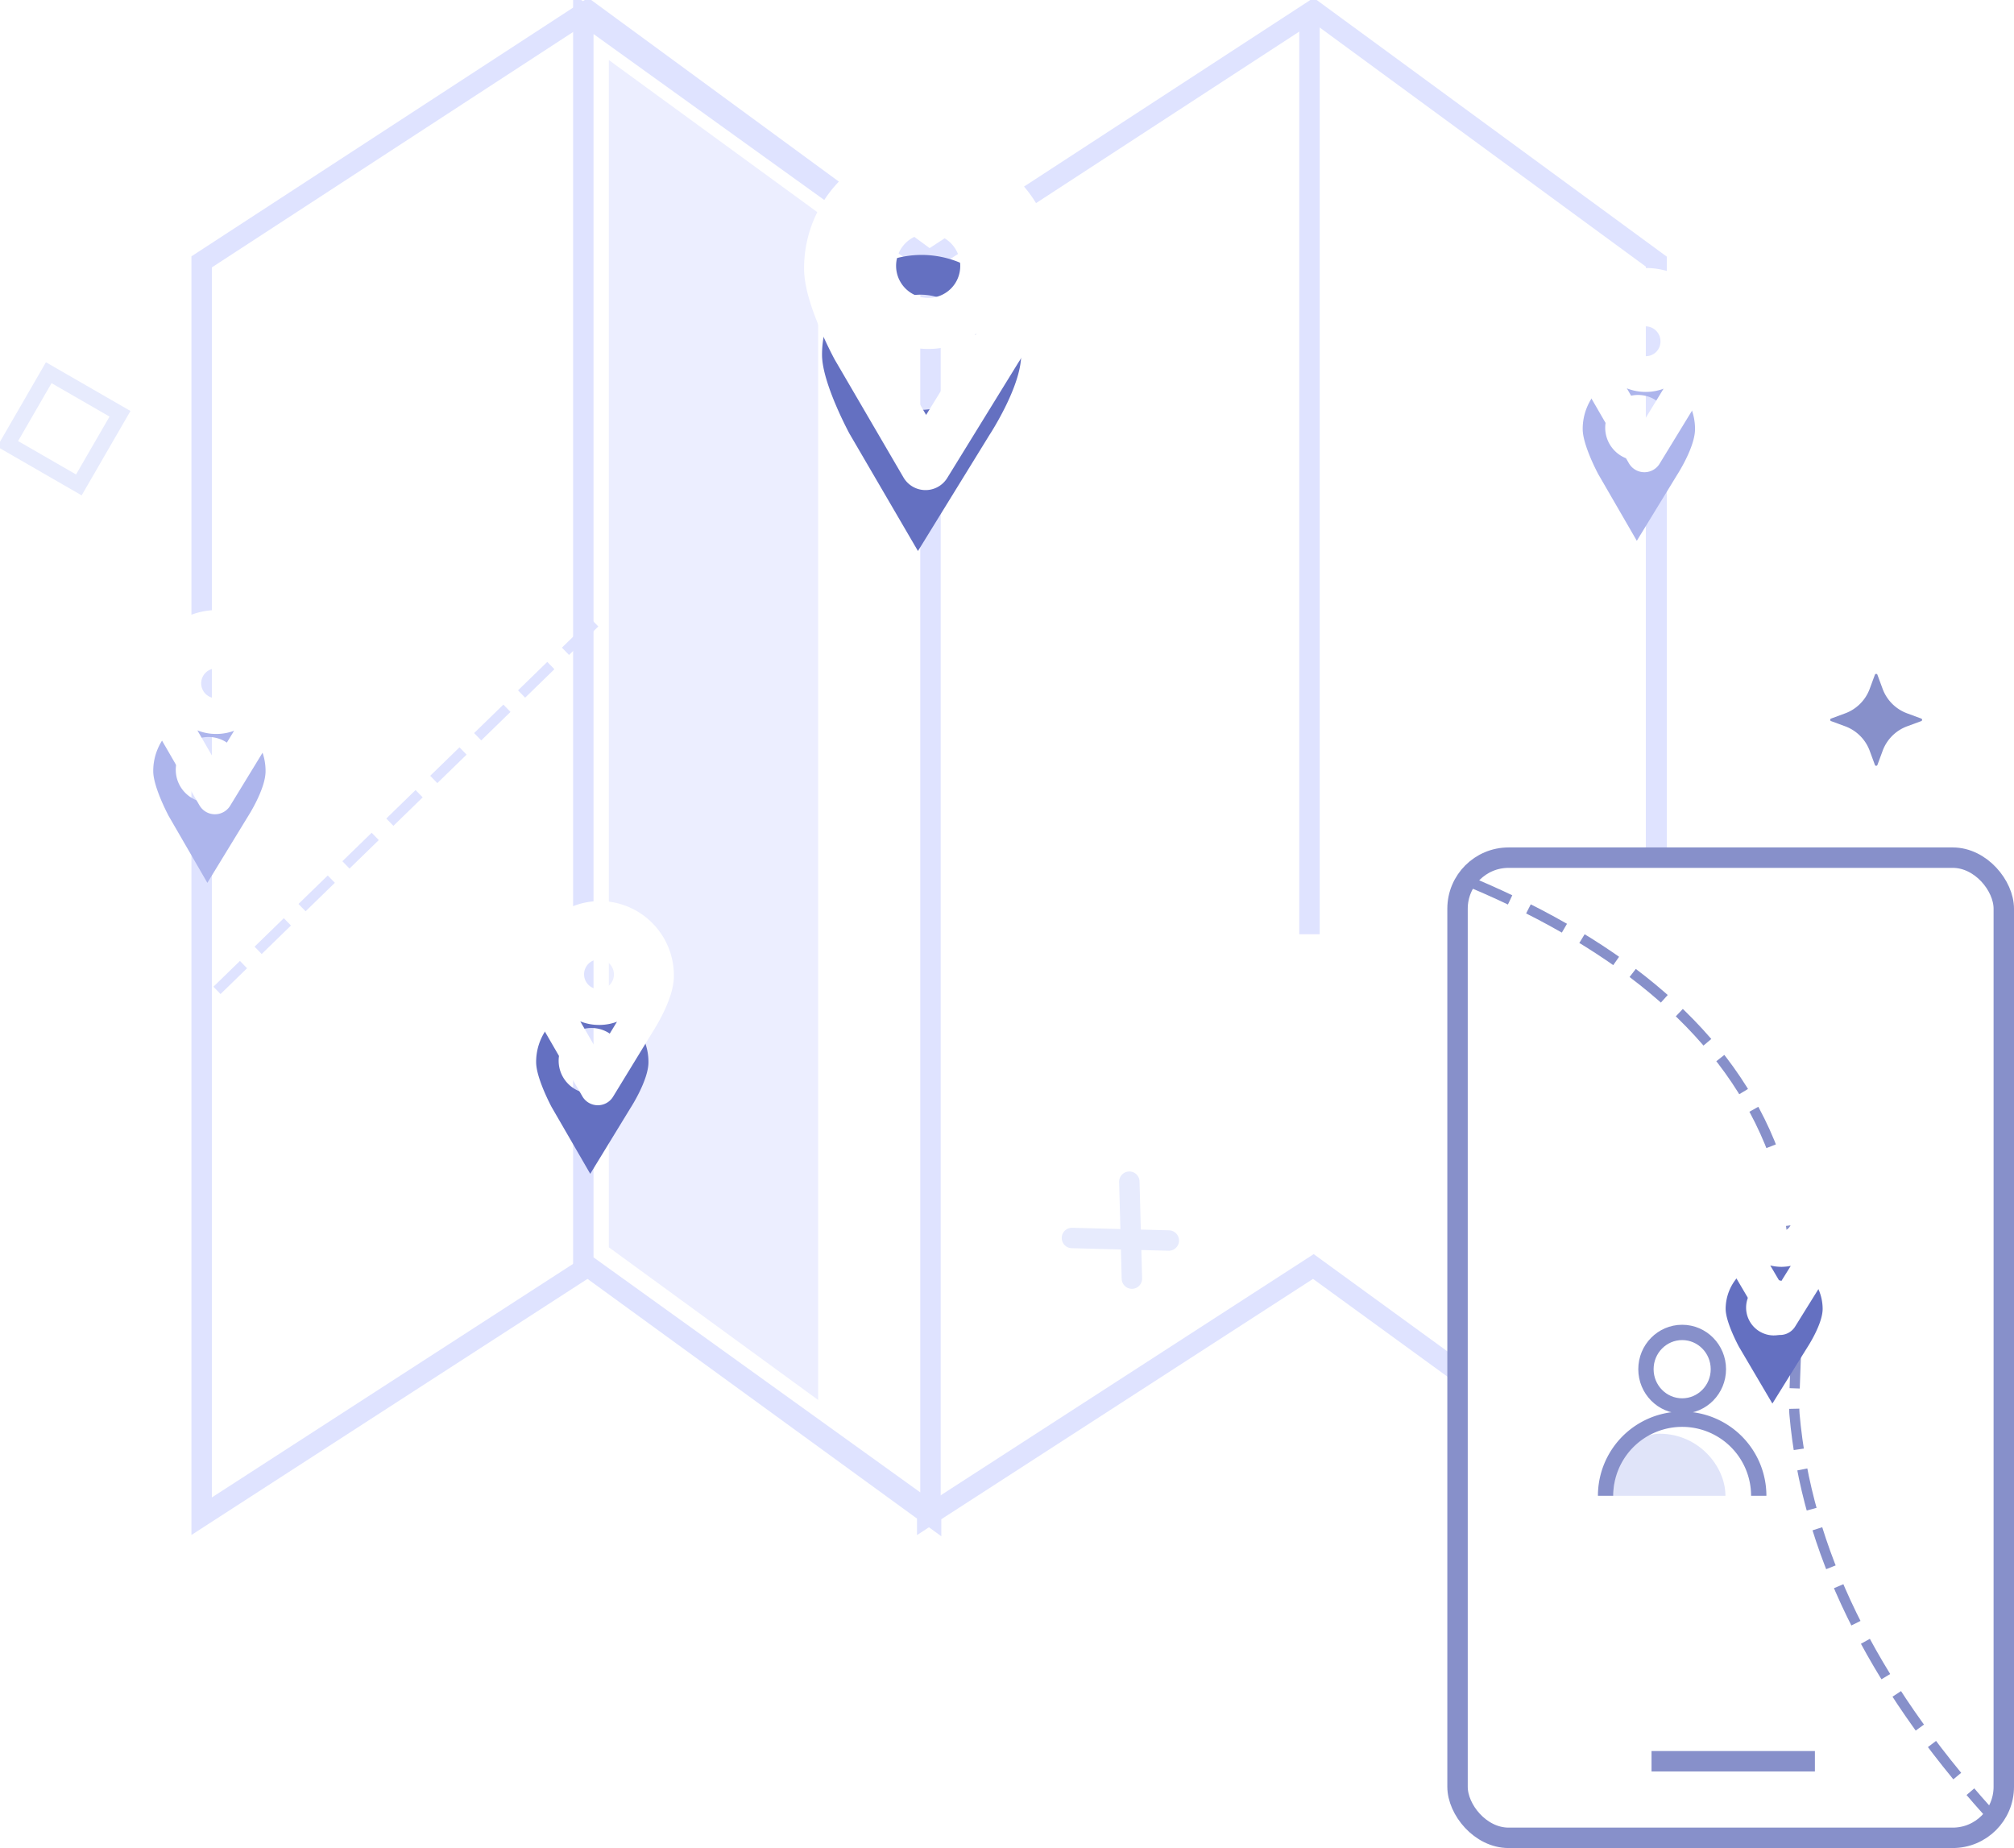 <svg id="Customer_Geolocation" data-name="Customer Geolocation" xmlns="http://www.w3.org/2000/svg" xmlns:xlink="http://www.w3.org/1999/xlink" width="394.5" height="362" viewBox="0 0 394.5 362">
  <defs>
    <style>
      .cls-1, .cls-5, .cls-9 {
        fill: #fff;
      }

      .cls-1, .cls-2, .cls-4 {
        stroke: #dfe3ff;
      }

      .cls-1, .cls-10, .cls-2, .cls-5, .cls-6 {
        stroke-width: 4px;
      }

      .cls-1, .cls-10, .cls-11, .cls-12, .cls-13, .cls-14, .cls-15, .cls-17, .cls-18, .cls-2, .cls-3, .cls-4, .cls-6, .cls-7, .cls-8, .cls-9 {
        fill-rule: evenodd;
      }

      .cls-10, .cls-16, .cls-18, .cls-2, .cls-4, .cls-6, .cls-7 {
        fill: none;
      }

      .cls-3 {
        fill: #eceeff;
      }

      .cls-4, .cls-7 {
        stroke-width: 2px;
        stroke-dasharray: 8 4;
      }

      .cls-16, .cls-18, .cls-5, .cls-6, .cls-7 {
        stroke: #8790ca;
      }

      .cls-8 {
        fill: #8790ca;
      }

      .cls-10, .cls-9 {
        stroke: #e7ebfd;
      }

      .cls-16, .cls-18, .cls-9 {
        stroke-width: 3px;
      }

      .cls-10 {
        stroke-linecap: round;
      }

      .cls-11, .cls-12, .cls-13 {
        fill: #6470c1;
      }

      .cls-11, .cls-12, .cls-13, .cls-14, .cls-15 {
        stroke: #fff;
        stroke-linejoin: round;
      }

      .cls-11 {
        stroke-width: 10px;
        filter: url(#filter);
      }

      .cls-12, .cls-13, .cls-14, .cls-15 {
        stroke-width: 7px;
      }

      .cls-12 {
        filter: url(#filter-2);
      }

      .cls-13 {
        filter: url(#filter-3);
      }

      .cls-14, .cls-15 {
        fill: #adb5ec;
      }

      .cls-14 {
        filter: url(#filter-4);
      }

      .cls-15 {
        filter: url(#filter-5);
      }

      .cls-17 {
        fill: #e0e4f9;
      }
    </style>
    <filter id="filter" x="582" y="489" width="68" height="102" filterUnits="userSpaceOnUse">
      <feOffset result="offset" dx="-1.482" dy="16.935" in="SourceAlpha"/>
      <feGaussianBlur result="blur" stdDeviation="3.606"/>
      <feFlood result="flood" flood-color="#a5ade3" flood-opacity="0.2"/>
      <feComposite result="composite" operator="in" in2="blur"/>
      <feBlend result="blend" in="SourceGraphic"/>
    </filter>
    <filter id="filter-2" x="526" y="639" width="51" height="74" filterUnits="userSpaceOnUse">
      <feOffset result="offset" dx="-1.482" dy="16.935" in="SourceAlpha"/>
      <feGaussianBlur result="blur" stdDeviation="3.606"/>
      <feFlood result="flood" flood-color="#a5ade3" flood-opacity="0.2"/>
      <feComposite result="composite" operator="in" in2="blur"/>
      <feBlend result="blend" in="SourceGraphic"/>
    </filter>
    <filter id="filter-3" x="759" y="689" width="48" height="69" filterUnits="userSpaceOnUse">
      <feOffset result="offset" dx="-1.482" dy="16.935" in="SourceAlpha"/>
      <feGaussianBlur result="blur" stdDeviation="3.606"/>
      <feFlood result="flood" flood-color="#a5ade3" flood-opacity="0.2"/>
      <feComposite result="composite" operator="in" in2="blur"/>
      <feBlend result="blend" in="SourceGraphic"/>
    </filter>
    <filter id="filter-4" x="731" y="515" width="51" height="74" filterUnits="userSpaceOnUse">
      <feOffset result="offset" dx="-1.482" dy="16.935" in="SourceAlpha"/>
      <feGaussianBlur result="blur" stdDeviation="3.606"/>
      <feFlood result="flood" flood-color="#a5ade3" flood-opacity="0.2"/>
      <feComposite result="composite" operator="in" in2="blur"/>
      <feBlend result="blend" in="SourceGraphic"/>
    </filter>
    <filter id="filter-5" x="451" y="582" width="51" height="74" filterUnits="userSpaceOnUse">
      <feOffset result="offset" dx="-1.482" dy="16.935" in="SourceAlpha"/>
      <feGaussianBlur result="blur" stdDeviation="3.606"/>
      <feFlood result="flood" flood-color="#a5ade3" flood-opacity="0.2"/>
      <feComposite result="composite" operator="in" in2="blur"/>
      <feBlend result="blend" in="SourceGraphic"/>
    </filter>
  </defs>
  <path id="Shape_1_copy" data-name="Shape 1 copy" class="cls-1" d="M691.76,716.087l-74.879,48.419V765l-0.36-.262-0.4.262v-0.556l-66.475-48.357L474,765V519.294L549.642,470l66.879,49.03L691.76,470,759,519.294V765Z" transform="translate(-434.5 -468)"/>
  <path class="cls-2" d="M548.76,470.764l68,48.912V764.235l-68-48.912V470.764Z" transform="translate(-434.5 -468)"/>
  <path id="Rectangle_1_copy_2" data-name="Rectangle 1 copy 2" class="cls-3" d="M553.76,479.764l41,29.912V742.235l-41-29.912V479.764Z" transform="translate(-434.5 -468)"/>
  <path id="Rectangle_1_copy" data-name="Rectangle 1 copy" class="cls-2" d="M758.881,519.676V764.235M691,651V472" transform="translate(-434.5 -468)"/>
  <path class="cls-4" d="M551,590l-74,72" transform="translate(-434.5 -468)"/>
  <rect id="Rounded_Rectangle_1" data-name="Rounded Rectangle 1" class="cls-5" x="285.5" y="168" width="107" height="192" rx="10" ry="10"/>
  <path class="cls-6" d="M790,813H758" transform="translate(-434.5 -468)"/>
  <path class="cls-7" d="M723,641c29.108,12.324,50.3,29.576,59,53,6.9,18.56,3.5,45.319,4,51,2.323,26.478,14.924,52.349,38,78" transform="translate(-434.5 -468)"/>
  <path class="cls-8" d="M810.827,608.751l-2.754-1.016a8.114,8.114,0,0,1-4.81-4.81l-1.017-2.753A0.26,0.26,0,0,0,802,600a0.266,0.266,0,0,0-.248.173l-1.015,2.753a8.122,8.122,0,0,1-4.81,4.81l-2.755,1.016a0.265,0.265,0,0,0,0,.5l2.755,1.015a8.12,8.12,0,0,1,4.81,4.809l1.015,2.755a0.264,0.264,0,0,0,.5,0l1.015-2.755a8.115,8.115,0,0,1,4.81-4.809l2.755-1.015A0.266,0.266,0,0,0,811,609a0.262,0.262,0,0,0-.172-0.247h0Zm0,0" transform="translate(-434.5 -468)"/>
  <path id="Rectangle_22_copy" data-name="Rectangle 22 copy" class="cls-9" d="M444.049,541.007l13.956,8.046-8.058,13.936-13.955-8.046Z" transform="translate(-434.5 -468)"/>
  <path id="Rectangle_18_copy_3" data-name="Rectangle 18 copy 3" class="cls-10" d="M655.714,699.472l0.5,18.987" transform="translate(-434.5 -468)"/>
  <path id="Rectangle_18_copy_3-2" data-name="Rectangle 18 copy 3" class="cls-10" d="M663.447,711l-18.977-.5" transform="translate(-434.5 -468)"/>
  <g transform="translate(-434.5 -468)" style="fill: #6470c1; filter: url(#filter)">
    <path id="path" class="cls-11" d="M616.505,501A19.54,19.54,0,0,0,597,520.571c0,5.531,5.374,15.438,5.374,15.438L615.789,559l14-22.722s6.219-9.448,6.219-15.7A19.53,19.53,0,0,0,616.505,501h0Zm-0.088,30.353a11.282,11.282,0,1,1,11.172-11.288,11.225,11.225,0,0,1-11.172,11.288h0Zm0,0" style="stroke: inherit; filter: none; fill: inherit"/>
  </g>
  <use transform="translate(-434.5 -468)" xlink:href="#path" style="stroke: #fff; filter: none; fill: none"/>
  <g transform="translate(-434.5 -468)" style="fill: #6470c1; filter: url(#filter-2)">
    <path id="Shape_41_copy" data-name="Shape 41 copy" class="cls-12" d="M552,648a11.071,11.071,0,0,0-11,11.135c0,3.147,3.032,8.784,3.032,8.784L551.6,681l7.9-12.928S563,662.694,563,659.135A11.066,11.066,0,0,0,552,648h0Zm-0.05,17.27a6.42,6.42,0,1,1,6.3-6.423,6.362,6.362,0,0,1-6.3,6.423h0Zm0,0" style="stroke: inherit; filter: none; fill: inherit"/>
  </g>
  <use transform="translate(-434.5 -468)" xlink:href="#Shape_41_copy" style="stroke: #fff; filter: none; fill: none"/>
  <g transform="translate(-434.5 -468)" style="fill: #6470c1; filter: url(#filter-3)">
    <path id="Shape_41_copy_4" data-name="Shape 41 copy 4" class="cls-13" d="M783.5,698a9.476,9.476,0,0,0-9.5,9.448c0,2.67,2.619,7.453,2.619,7.453l6.536,11.1,6.819-10.969S793,710.468,793,707.448A9.471,9.471,0,0,0,783.5,698h0Zm-0.042,14.653A5.446,5.446,0,1,1,788.9,707.2a5.444,5.444,0,0,1-5.442,5.449h0Zm0,0" style="stroke: inherit; filter: none; fill: inherit"/>
  </g>
  <use transform="translate(-434.5 -468)" xlink:href="#Shape_41_copy_4" style="stroke: #fff; filter: none; fill: none"/>
  <g transform="translate(-434.5 -468)" style="fill: #adb5ec; filter: url(#filter-4)">
    <path id="Shape_41_copy_2" data-name="Shape 41 copy 2" class="cls-14" d="M757,524a11.071,11.071,0,0,0-11,11.135c0,3.147,3.032,8.784,3.032,8.784L756.6,557l7.9-12.928S768,538.694,768,535.135A11.065,11.065,0,0,0,757,524h0Zm-0.05,17.27a6.42,6.42,0,1,1,6.3-6.423,6.361,6.361,0,0,1-6.3,6.423h0Zm0,0" style="stroke: inherit; filter: none; fill: inherit"/>
  </g>
  <use transform="translate(-434.5 -468)" xlink:href="#Shape_41_copy_2" style="stroke: #fff; filter: none; fill: none"/>
  <g transform="translate(-434.5 -468)" style="fill: #adb5ec; filter: url(#filter-5)">
    <path id="Shape_41_copy_3" data-name="Shape 41 copy 3" class="cls-15" d="M477,591a11.071,11.071,0,0,0-11,11.135c0,3.147,3.032,8.784,3.032,8.784L476.6,624l7.9-12.928S488,605.694,488,602.135A11.066,11.066,0,0,0,477,591h0Zm-0.05,17.27a6.42,6.42,0,1,1,6.3-6.423,6.361,6.361,0,0,1-6.3,6.423h0Zm0,0" style="stroke: inherit; filter: none; fill: inherit"/>
  </g>
  <use transform="translate(-434.5 -468)" xlink:href="#Shape_41_copy_3" style="stroke: #fff; filter: none; fill: none"/>
  <ellipse id="Ellipse_15_copy_3" data-name="Ellipse 15 copy 3" class="cls-16" cx="329.5" cy="268.203" rx="7.094" ry="7.203"/>
  <path id="Rounded_Rectangle_18_copy_6" data-name="Rounded Rectangle 18 copy 6" class="cls-17" d="M750.5,761c0-5.832,3.254-12,9.076-12.159,7.587,0,12.9,6.328,12.9,12.161" transform="translate(-434.5 -468)"/>
  <path id="Rounded_Rectangle_18_copy_6-2" data-name="Rounded Rectangle 18 copy 6" class="cls-18" d="M749,761a15,15,0,1,1,30,0" transform="translate(-434.5 -468)"/>
</svg>
